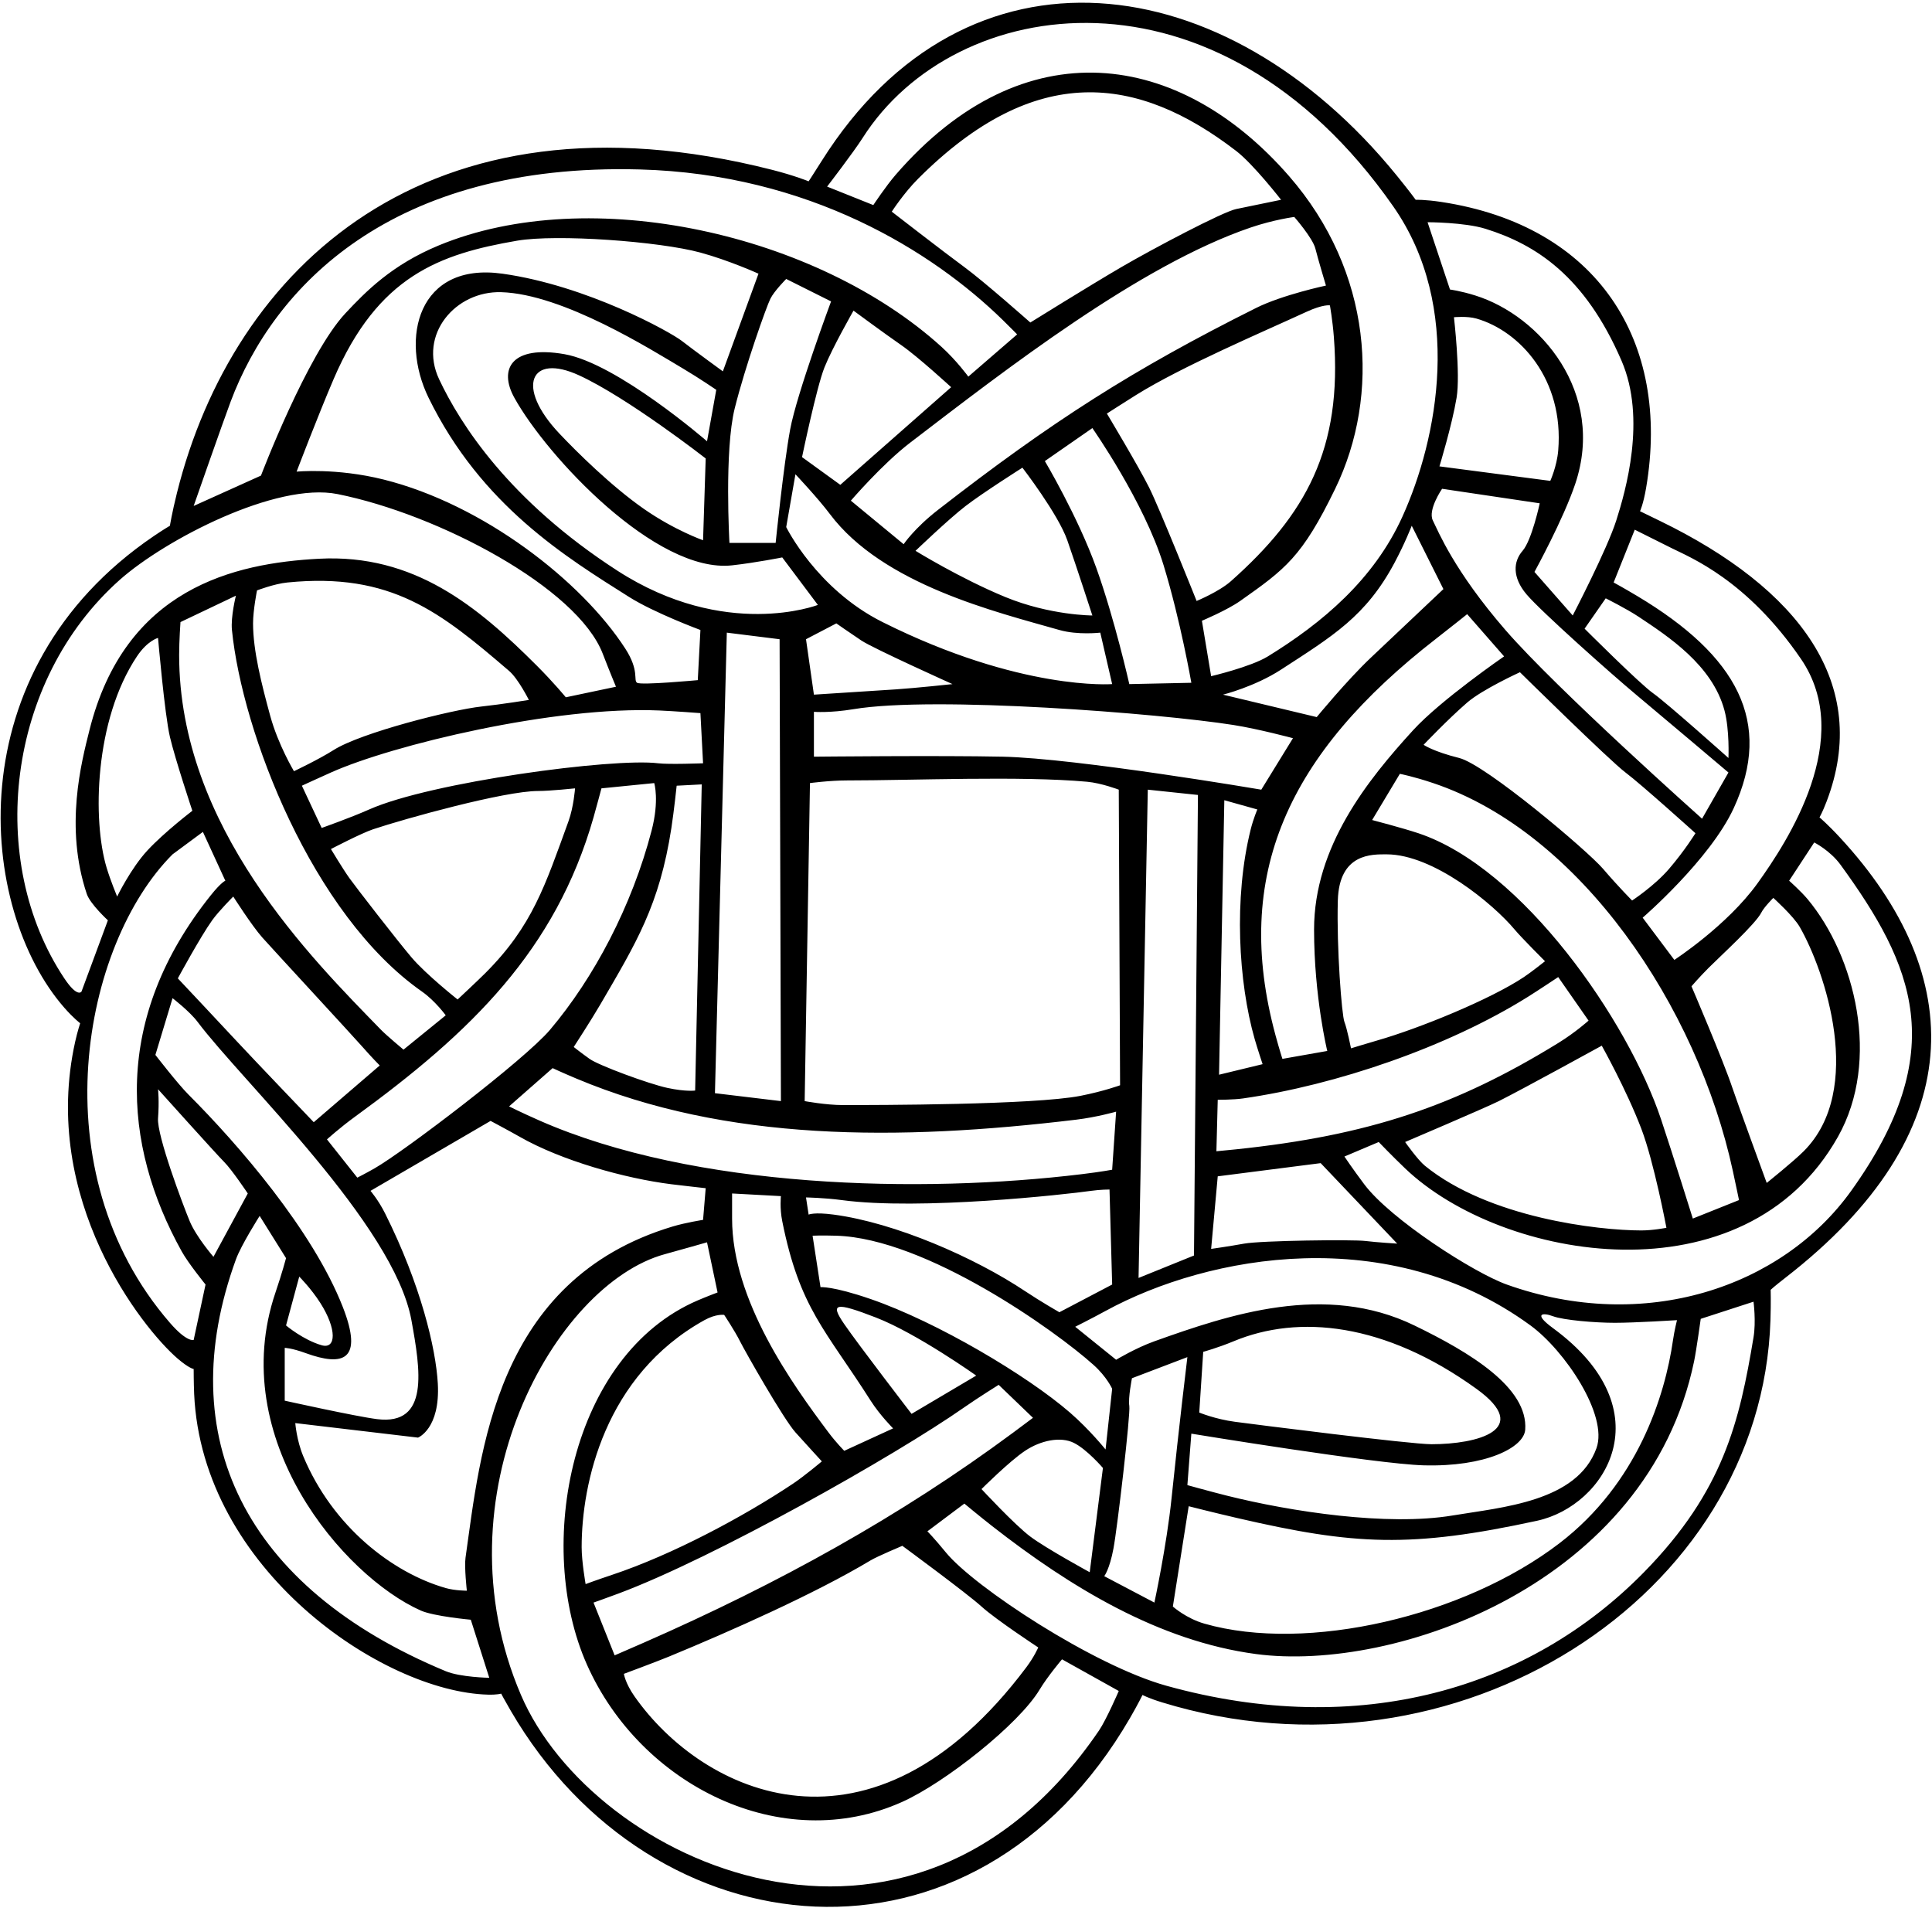 <?xml version="1.0" encoding="UTF-8"?>
<svg xmlns="http://www.w3.org/2000/svg" xmlns:xlink="http://www.w3.org/1999/xlink" width="488pt" height="482pt" viewBox="0 0 488 482" version="1.1">
<g id="surface1">
<path style=" stroke:none;fill-rule:nonzero;fill:rgb(0%,0%,0%);fill-opacity:1;" d="M 464.75 211.551 C 461.668 208.215 459.586 206.465 459.586 206.465 C 459.586 206.465 460.344 205.156 461.355 202.508 C 472.73 172.805 454.398 148.656 419.344 131.609 C 415.684 129.828 414.25 129.133 414.25 129.133 C 414.25 129.133 415.086 127.383 415.793 123.215 C 422.094 86.145 403.465 56.98 364.043 51.008 C 359.918 50.383 357.586 50.465 357.586 50.465 C 357.586 50.465 356.141 48.445 352.777 44.309 C 309.613 -8.805 244.094 -17.355 207.547 40.652 C 205.406 44.047 204.25 45.801 204.25 45.801 C 204.25 45.801 200.734 44.348 194.98 42.887 C 107.746 20.719 58.801 67.953 44.699 124.496 C 43.43 129.578 42.918 132.801 42.918 132.801 C 42.918 132.801 41.332 133.723 38.867 135.395 C -11.398 169.516 -5.555 229.629 16.25 254.551 C 18.586 257.215 20.25 258.465 20.25 258.465 C 20.25 258.465 19.578 260.488 19 263.078 C 10.113 302.953 35.938 335.496 44.879 343.18 C 47.762 345.656 48.918 345.801 48.918 345.801 C 48.918 345.801 48.918 349.316 49.043 352.129 C 51.043 396.441 96.672 427.348 123.254 428.055 C 125.629 428.117 126.586 427.801 126.586 427.801 C 126.586 427.801 127.426 429.414 129.051 432.195 C 164.871 493.613 246.055 501.926 285.449 433.918 C 287.449 430.465 288.586 428.133 288.586 428.133 C 288.586 428.133 289.945 428.91 293.52 430.008 C 367.582 452.738 444.973 403.676 447.195 333.465 C 447.34 328.891 447.25 325.801 447.25 325.801 C 447.25 325.801 447.977 325.074 450.961 322.758 C 497.898 286.371 497.102 246.523 464.75 211.551 Z M 422.25 138.465 C 426.918 140.801 441.25 146.465 454.918 166.465 C 468.586 186.465 451.586 212.465 443.918 223.133 C 436.25 233.801 422.918 242.465 422.918 242.465 L 414.918 231.801 C 414.918 231.801 431.918 217.133 437.918 204.133 C 447.934 182.434 438.828 165.656 413.535 150.547 C 410.031 148.449 407.586 147.133 407.586 147.133 L 412.918 133.801 C 412.918 133.801 419.922 137.301 422.25 138.465 Z M 162.637 414.918 C 158.109 416.906 155.25 418.133 155.25 418.133 L 149.918 404.801 C 149.918 404.801 152.43 403.934 156.266 402.5 C 180.137 393.594 225.863 367.867 243.586 355.465 C 246.918 353.133 252.25 349.801 252.25 349.801 L 260.918 358.133 C 260.918 358.133 258.969 359.605 255.789 361.961 C 227.359 383.016 196.691 399.977 162.637 414.918 Z M 227.918 390.465 C 227.918 390.465 244.25 402.465 247.918 405.801 C 251.586 409.133 262.25 416.133 262.25 416.133 C 262.25 416.133 261.25 418.465 259.25 421.133 C 220.039 473.414 177.465 453.055 160.25 428.465 C 157.918 425.133 157.586 422.801 157.586 422.801 C 157.586 422.801 165.746 419.773 168.918 418.465 C 184.691 411.961 205.996 402.484 219.918 394.133 C 221.586 393.133 227.918 390.465 227.918 390.465 Z M 77.25 341.801 C 86.594 345.195 91.906 343.734 86.586 330.133 C 79.012 310.785 60.156 289.035 47.586 276.465 C 44.918 273.801 39.25 266.465 39.25 266.465 L 43.586 252.133 C 43.586 252.133 47.918 255.465 49.918 258.133 C 61.199 273.172 99.527 309.316 103.918 333.465 C 106.203 346.027 108.523 360.125 95.25 358.465 C 89.918 357.801 71.918 353.801 71.918 353.801 L 71.918 340.465 C 71.918 340.465 73.586 340.465 77.25 341.801 Z M 72.25 334.801 L 75.586 322.465 C 75.586 322.465 78.586 325.465 80.918 329.133 C 85.129 335.746 84.93 340.852 81.25 339.801 C 76.586 338.465 72.25 334.801 72.25 334.801 Z M 39.918 275.133 C 39.918 275.133 54.586 291.465 56.586 293.465 C 58.586 295.465 62.586 301.465 62.586 301.465 L 53.918 317.465 C 53.918 317.465 49.586 312.465 47.918 308.465 C 46.25 304.465 39.586 286.801 39.918 282.465 C 40.25 278.133 39.918 275.133 39.918 275.133 Z M 45.25 165.465 C 45.25 161.801 45.586 157.133 45.586 157.133 L 59.586 150.465 C 59.586 150.465 58.25 155.801 58.586 159.133 C 61.164 184.926 78.781 231.004 106.586 250.465 C 109.918 252.801 112.586 256.465 112.586 256.465 L 101.918 265.133 C 101.918 265.133 97.605 261.527 96.25 260.133 C 78.805 242.195 45.25 208.957 45.25 165.465 Z M 48.586 204.801 C 48.586 204.801 41.586 210.133 37.25 214.801 C 33.07 219.305 29.586 226.465 29.586 226.465 C 29.586 226.465 27.918 222.465 26.918 219.133 C 23.344 207.219 23.824 181.938 34.586 165.801 C 37.25 161.801 39.918 161.133 39.918 161.133 C 39.918 161.133 41.586 180.465 42.918 186.133 C 44.25 191.801 48.586 204.801 48.586 204.801 Z M 315.918 57.465 C 321.812 55.461 326.918 54.801 326.918 54.801 C 326.918 54.801 331.586 60.133 332.25 62.801 C 332.918 65.465 334.918 72.133 334.918 72.133 C 334.918 72.133 323.918 74.465 317.25 77.801 C 286.238 93.305 265.633 106.465 236.918 128.801 C 230.918 133.465 228.25 137.465 228.25 137.465 L 214.918 126.465 C 214.918 126.465 222.867 117.191 229.918 111.801 C 253.965 93.402 287.84 67.023 315.918 57.465 Z M 260.25 81.465 C 260.25 81.465 248.586 71.133 243.586 67.465 C 238.586 63.801 225.25 53.465 225.25 53.465 C 225.25 53.465 228.25 48.801 231.918 45.133 C 261.516 15.535 287.316 18.953 312.25 38.133 C 316.586 41.465 323.586 50.465 323.586 50.465 C 323.586 50.465 315.586 52.133 312.25 52.801 C 308.918 53.465 291.25 62.801 283.25 67.465 C 275.25 72.133 260.25 81.465 260.25 81.465 Z M 367.25 80.133 C 367.25 80.133 370.586 79.801 372.918 80.465 C 383.859 83.594 395.086 95.785 393.586 113.801 C 393.25 117.801 391.586 121.465 391.586 121.465 L 363.586 117.801 C 363.586 117.801 366.766 107.379 367.918 100.465 C 368.918 94.465 367.25 80.133 367.25 80.133 Z M 364.25 123.465 L 388.918 127.133 C 388.918 127.133 386.918 136.465 384.586 139.133 C 382.25 141.801 381.918 145.801 385.586 150.133 C 389.25 154.465 407.25 170.465 413.25 175.465 C 419.25 180.465 436.586 195.133 436.586 195.133 L 429.918 206.801 C 429.918 206.801 393.25 174.133 380.25 159.133 C 367.25 144.133 363.25 134.133 361.918 131.465 C 360.586 128.801 364.25 123.465 364.25 123.465 Z M 400.25 158.801 L 405.586 151.133 C 405.586 151.133 410.918 153.801 413.918 155.801 C 421.312 160.73 432.52 167.98 435.586 179.465 C 436.895 184.383 436.586 191.465 436.586 191.465 C 436.586 191.465 420.918 177.465 417.586 175.133 C 414.25 172.801 400.25 158.801 400.25 158.801 Z M 331.918 234.801 C 331.918 251.801 335.25 265.465 335.25 265.465 L 323.918 267.465 C 323.918 267.465 323.16 265.113 322.195 261.57 C 311.172 220.988 325.305 190.375 362.785 161.297 C 366.984 158.035 370.586 155.133 370.586 155.133 L 379.918 165.801 C 379.918 165.801 363.918 176.801 356.918 184.465 C 345.473 197 331.918 213.82 331.918 234.801 Z M 350.25 215.801 C 362.066 215.801 377.215 228.355 382.586 234.801 C 384.25 236.801 390.25 242.801 390.25 242.801 C 390.25 242.801 386.918 245.465 384.918 246.801 C 376.41 252.473 358.344 259.82 347.918 262.801 C 345.586 263.465 341.25 264.801 341.25 264.801 C 341.25 264.801 340.25 259.801 339.586 258.133 C 338.918 256.465 337.586 239.465 337.918 227.465 C 338.25 215.465 346.586 215.801 350.25 215.801 Z M 316.918 262.465 C 317.586 264.801 318.918 268.801 318.918 268.801 L 307.918 271.465 L 309.25 202.133 L 317.586 204.465 C 317.586 204.465 316.586 206.801 315.918 209.465 C 311.578 226.828 312.812 248.105 316.918 262.465 Z M 370.586 177.465 C 374.438 174.129 383.918 169.801 383.918 169.801 C 383.918 169.801 406.586 192.133 410.586 195.133 C 414.586 198.133 428.25 210.465 428.25 210.465 C 428.25 210.465 425.586 214.801 421.586 219.465 C 417.891 223.777 412.25 227.465 412.25 227.465 C 412.25 227.465 408.918 224.133 404.918 219.465 C 400.918 214.801 375.25 193.133 368.586 191.465 C 361.918 189.801 359.586 188.133 359.586 188.133 C 359.586 188.133 365.586 181.801 370.586 177.465 Z M 364.586 148.801 C 364.586 148.801 352.25 160.465 346.25 166.133 C 340.25 171.801 332.586 181.133 332.586 181.133 L 308.918 175.465 C 308.918 175.465 316.918 173.465 323.586 169.133 C 336.602 160.672 345.012 155.703 352.25 142.133 C 354.918 137.133 356.586 132.801 356.586 132.801 Z M 311.586 183.133 C 317.918 184.133 326.586 186.465 326.586 186.465 L 318.586 199.465 C 318.586 199.465 271.93 191.531 253.25 191.133 C 237.586 190.801 205.586 191.133 205.586 191.133 L 205.586 179.801 C 205.586 179.801 209.586 180.133 215.586 179.133 C 236.023 175.727 292.855 180.176 311.586 183.133 Z M 302.586 200.801 L 301.586 317.133 L 287.586 322.801 L 289.918 199.465 Z M 155.918 144.133 C 128.586 126.465 116.25 107.133 110.918 95.801 C 105.586 84.465 115.094 73.461 126.586 73.801 C 142.219 74.258 164.504 88.34 172.586 93.133 C 176.66 95.551 180.918 98.465 180.918 98.465 L 178.586 111.465 C 178.586 111.465 155.918 91.801 142.586 89.465 C 129.25 87.133 125.879 93.176 129.918 100.465 C 138.156 115.34 165.789 144.926 184.918 142.801 C 190.918 142.133 197.586 140.801 197.586 140.801 L 206.586 152.801 C 206.586 152.801 183.25 161.801 155.918 144.133 Z M 197.25 278.133 L 180.586 276.133 L 183.586 159.801 L 196.918 161.465 Z M 178.25 115.801 L 177.586 136.465 C 177.586 136.465 170.367 133.93 162.633 128.539 C 154.512 122.879 145.754 114.242 141.25 109.465 C 130.145 97.688 133.918 89.133 146.25 94.801 C 158.586 100.465 178.25 115.801 178.25 115.801 Z M 269.586 136.465 C 271.918 143.133 275.918 155.465 275.918 155.465 C 275.918 155.465 265.25 155.465 253.918 150.801 C 242.586 146.133 231.25 139.133 231.25 139.133 C 231.25 139.133 239.586 131.133 243.918 127.801 C 248.25 124.465 258.25 118.133 258.25 118.133 C 258.25 118.133 267.25 129.801 269.586 136.465 Z M 263.918 116.465 L 275.918 108.133 C 275.918 108.133 289.031 126.809 293.918 142.801 C 298.203 156.82 300.918 172.465 300.918 172.465 L 285.25 172.801 C 285.25 172.801 281.555 156.387 276.918 143.465 C 272.25 130.465 263.918 116.465 263.918 116.465 Z M 267.586 159.133 C 272.25 160.465 277.918 159.801 277.918 159.801 L 280.918 172.801 C 280.918 172.801 257.863 174.605 222.918 157.133 C 206.25 148.801 198.586 133.133 198.586 133.133 L 200.918 119.801 C 200.918 119.801 206.586 125.801 209.586 129.801 C 223.008 147.699 251.605 154.566 267.586 159.133 Z M 240.586 172.801 C 240.586 172.801 231.25 173.801 226.25 174.133 C 221.25 174.465 205.586 175.465 205.586 175.465 L 203.586 161.465 L 211.25 157.465 C 211.25 157.465 214.586 159.801 217.586 161.801 C 220.586 163.801 240.586 172.801 240.586 172.801 Z M 204.586 197.801 C 204.586 197.801 209.586 197.133 213.918 197.133 C 230.492 197.133 257.914 195.949 274.586 197.465 C 278.25 197.801 282.586 199.465 282.586 199.465 L 282.918 274.133 C 282.918 274.133 278.812 275.641 272.918 276.801 C 261.148 279.109 221.402 279.133 212.918 279.133 C 208.586 279.133 203.25 278.133 203.25 278.133 Z M 290.25 123.133 C 287.586 117.801 279.586 104.465 279.586 104.465 C 279.586 104.465 284.25 101.465 286.918 99.801 C 298.52 92.547 319.172 83.762 329.918 78.801 C 334.25 76.801 335.918 77.133 335.918 77.133 C 335.918 77.133 336.586 80.801 336.918 85.133 C 339.094 113.41 329.852 129.969 310.918 146.801 C 307.918 149.465 302.25 151.801 302.25 151.801 C 302.25 151.801 292.918 128.465 290.25 123.133 Z M 212.25 122.465 L 202.586 115.465 C 202.586 115.465 206.25 97.801 208.25 92.801 C 210.25 87.801 215.586 78.465 215.586 78.465 C 215.586 78.465 223.25 84.133 227.586 87.133 C 231.918 90.133 240.25 97.801 240.25 97.801 Z M 199.586 108.465 C 197.918 117.465 195.918 137.133 195.918 137.133 L 184.25 137.133 C 184.25 137.133 182.918 113.801 185.586 103.133 C 188.25 92.465 193.586 77.465 194.586 75.465 C 195.586 73.465 198.586 70.465 198.586 70.465 L 209.918 76.133 C 209.918 76.133 201.25 99.465 199.586 108.465 Z M 182.586 93.801 C 182.586 93.801 175.25 88.465 172.25 86.133 C 169.25 83.801 148.25 72.133 126.918 69.133 C 105.586 66.133 100.918 85.465 108.25 100.465 C 121.574 127.715 143.039 140.77 158.918 150.801 C 165.25 154.801 176.918 159.133 176.918 159.133 L 176.25 171.801 C 176.25 171.801 161.918 173.133 160.918 172.465 C 159.918 171.801 161.586 169.465 157.918 163.801 C 146.918 146.801 122.141 127.438 96.918 121.133 C 84.918 118.133 74.918 119.133 74.918 119.133 C 74.918 119.133 80.25 105.133 84.25 95.801 C 95.457 69.652 111.047 64.168 130.586 60.801 C 140.613 59.07 166.555 60.973 176.918 63.801 C 184.25 65.801 191.586 69.133 191.586 69.133 Z M 166.586 179.465 C 170.383 179.633 176.918 180.133 176.918 180.133 L 177.586 192.801 C 177.586 192.801 168.918 193.133 166.25 192.801 C 154.91 191.383 108.812 197.551 93.25 204.465 C 88.484 206.586 81.25 209.133 81.25 209.133 L 76.25 198.465 C 76.25 198.465 80.406 196.555 83.586 195.133 C 99.117 188.172 140.07 178.312 166.586 179.465 Z M 177.25 198.133 L 175.586 275.465 C 175.586 275.465 173.25 275.801 168.586 274.801 C 163.918 273.801 151.25 269.133 148.918 267.465 C 146.586 265.801 144.918 264.465 144.918 264.465 C 144.918 264.465 149.25 257.801 151.586 253.801 C 160.695 238.18 166.582 228.645 169.586 209.133 C 170.25 204.801 170.918 198.465 170.918 198.465 Z M 145.25 199.133 C 145.25 199.133 144.918 203.801 143.586 207.465 C 137.68 223.703 134.488 233.895 122.586 245.801 C 120.586 247.801 115.586 252.465 115.586 252.465 C 115.586 252.465 107.586 246.133 103.918 241.801 C 100.25 237.465 89.918 224.133 88.25 221.801 C 86.586 219.465 83.586 214.465 83.586 214.465 C 83.586 214.465 91.25 210.465 94.25 209.465 C 102.312 206.777 127.398 199.801 135.918 199.801 C 138.918 199.801 145.25 199.133 145.25 199.133 Z M 121.586 178.465 C 114.18 179.266 91.195 185.047 84.25 189.465 C 80.586 191.801 74.25 194.801 74.25 194.801 C 74.25 194.801 70.25 188.133 68.25 180.801 C 66.07 172.812 63.918 164.34 63.918 157.465 C 63.918 154.133 64.918 149.133 64.918 149.133 C 64.918 149.133 69.25 147.465 72.586 147.133 C 98.867 144.504 111.301 154.648 128.586 169.465 C 130.918 171.465 133.586 176.801 133.586 176.801 C 133.586 176.801 126.824 177.898 121.586 178.465 Z M 66.25 236.801 C 68.918 239.801 89.25 261.801 91.586 264.465 C 93.918 267.133 95.918 269.133 95.918 269.133 L 79.25 283.465 C 79.25 283.465 64.25 267.801 59.918 263.133 C 55.586 258.465 44.918 247.133 44.918 247.133 C 44.918 247.133 50.578 236.676 53.586 232.465 C 55.25 230.133 58.918 226.465 58.918 226.465 C 58.918 226.465 63.586 233.801 66.25 236.801 Z M 82.586 287.801 C 82.586 287.801 85.918 284.801 89.586 282.133 C 119.059 260.699 140.332 240.012 149.918 206.465 C 150.586 204.133 151.918 199.133 151.918 199.133 L 165.25 197.801 C 165.25 197.801 166.586 202.133 164.586 209.801 C 159.598 228.914 150.016 247.016 138.918 260.133 C 132.582 267.621 102.094 290.844 94.586 295.133 C 92.25 296.465 90.25 297.465 90.25 297.465 Z M 139.586 269.801 C 139.586 269.801 141.832 270.867 145.594 272.445 C 183.48 288.352 226.781 288.254 271.918 282.812 C 276.938 282.207 281.918 280.801 281.918 280.801 L 280.918 295.465 C 280.918 295.465 278.332 295.969 273.266 296.586 C 232.672 301.516 175.484 300.297 136.285 283.051 C 131.516 280.949 128.586 279.465 128.586 279.465 Z M 219.918 353.801 C 222.25 357.465 225.586 360.801 225.586 360.801 L 213.25 366.465 C 213.25 366.465 211.25 364.465 209.25 361.801 C 200.141 349.652 184.918 328.504 184.918 307.801 C 184.918 305.465 184.918 301.465 184.918 301.465 L 197.25 302.133 C 197.25 302.133 196.918 305.133 197.586 308.465 C 201.992 330.504 208.512 335.875 219.918 353.801 Z M 221.25 332.801 C 231.586 336.801 246.586 347.465 246.586 347.465 L 230.25 357.133 C 230.25 357.133 216.918 339.801 213.25 334.465 C 209.586 329.133 210.918 328.801 221.25 332.801 Z M 203.586 302.465 C 203.586 302.465 208.289 302.555 212.586 303.133 C 232.391 305.801 269.238 301.707 275.586 300.801 C 277.918 300.465 280.25 300.465 280.25 300.465 L 280.918 324.465 L 267.586 331.465 C 267.586 331.465 262.918 328.801 258.918 326.133 C 246.141 317.613 226.141 308.871 210.586 306.801 C 205.586 306.133 204.25 306.801 204.25 306.801 Z M 182.918 332.133 C 182.918 332.133 185.586 336.133 186.918 338.801 C 188.25 341.465 197.918 358.465 200.918 361.801 C 203.918 365.133 207.586 369.133 207.586 369.133 C 207.586 369.133 203.25 372.801 200.25 374.801 C 187.711 383.16 169.797 392.73 154.586 397.801 C 150.586 399.133 147.918 400.133 147.918 400.133 C 147.918 400.133 146.918 394.465 146.918 390.801 C 146.918 374.785 152.695 347.48 177.918 333.465 C 180.918 331.801 182.918 332.133 182.918 332.133 Z M 258.918 366.465 C 262.918 363.801 267.918 362.801 271.25 364.465 C 274.586 366.133 278.586 370.801 278.586 370.801 L 275.25 397.133 C 275.25 397.133 264.25 391.133 260.25 388.133 C 256.25 385.133 247.918 376.133 247.918 376.133 C 247.918 376.133 254.918 369.133 258.918 366.465 Z M 270.25 356.801 C 259.512 347.492 236.777 333.945 219.918 328.133 C 210.25 324.801 207.25 325.133 207.25 325.133 L 205.25 312.133 C 205.25 312.133 207.352 312.016 211.25 312.133 C 233.902 312.82 266.598 336.113 276.25 344.801 C 279.586 347.801 280.918 350.801 280.918 350.801 L 279.25 366.133 C 279.25 366.133 275.25 361.133 270.25 356.801 Z M 281.25 391.133 C 282.25 385.801 285.586 357.133 285.25 355.133 C 284.918 353.133 285.918 348.133 285.918 348.133 L 299.918 342.801 C 299.918 342.801 297.789 360.352 295.918 378.465 C 294.68 390.445 291.586 404.801 291.586 404.801 L 278.918 398.133 C 278.918 398.133 280.25 396.465 281.25 391.133 Z M 403.25 365.801 C 398.379 379.336 379.457 380.711 366.918 382.801 C 350.383 385.555 326.008 381.82 309.918 377.801 C 305.918 376.801 299.918 375.133 299.918 375.133 L 300.918 362.133 C 300.918 362.133 347.586 369.801 359.586 370.133 C 375.133 370.566 384.926 365.699 385.25 361.133 C 386.012 350.504 371.379 341.648 357.25 334.801 C 334.715 323.871 310.453 332.059 291.586 338.801 C 286.918 340.465 281.918 343.465 281.918 343.465 L 271.586 335.133 C 271.586 335.133 275.586 333.133 279.25 331.133 C 305.445 316.844 350.945 308.754 386.586 334.801 C 395.25 341.133 406.25 357.465 403.25 365.801 Z M 392.25 332.465 C 394.918 333.465 402.918 334.133 407.918 334.133 C 412.918 334.133 423.586 333.465 423.586 333.465 C 423.586 333.465 422.918 336.133 422.586 338.465 C 420.555 352.68 413.613 374.699 393.918 389.801 C 369.801 408.289 330.145 417.531 304.25 410.133 C 299.586 408.801 296.25 405.801 296.25 405.801 L 300.25 380.465 C 300.25 380.465 306.516 382.062 312.586 383.465 C 342.188 390.32 356.312 391.059 388.25 384.133 C 405.59 380.371 420.617 356.266 392.25 335.465 C 387.25 331.801 389.586 331.465 392.25 332.465 Z M 302.918 356.801 L 303.918 341.465 C 303.918 341.465 307.586 340.465 311.586 338.801 C 327.996 331.961 349.73 334.082 372.918 350.801 C 387.25 361.133 373.141 364.801 361.586 364.801 C 356.211 364.801 316.918 359.801 311.918 359.133 C 306.918 358.465 302.918 356.801 302.918 356.801 Z M 344.918 313.465 C 341.609 313.055 318.527 313.355 314.25 314.133 C 310.586 314.801 305.918 315.465 305.918 315.465 L 307.586 297.133 L 333.586 293.801 L 352.918 314.133 C 352.918 314.133 347.586 313.801 344.918 313.465 Z M 312.234 290.312 C 309.188 290.629 307.25 290.801 307.25 290.801 L 307.586 277.801 C 307.586 277.801 311.586 277.801 313.918 277.465 C 337.453 274.105 365.605 264.496 385.918 251.801 C 388.586 250.133 393.586 246.801 393.586 246.801 L 401.25 257.801 C 401.25 257.801 397.918 260.801 393.586 263.465 C 367.625 279.441 345.672 286.805 312.234 290.312 Z M 378.586 278.133 C 384.586 275.133 404.586 264.133 404.586 264.133 C 404.586 264.133 410.789 275.18 414.586 285.133 C 417.812 293.594 420.918 310.133 420.918 310.133 C 420.918 310.133 417.586 310.801 414.586 310.801 C 403.586 310.801 376.027 307.578 359.918 294.465 C 358.09 292.98 354.918 288.465 354.918 288.465 C 354.918 288.465 375.184 279.832 378.586 278.133 Z M 419.586 282.801 C 411.25 257.801 384.594 219.246 358.25 210.465 C 354.25 209.133 346.586 207.133 346.586 207.133 L 353.586 195.465 C 353.586 195.465 356.969 196.113 362.027 197.812 C 399.266 210.312 428.75 254.344 437.695 295.773 C 438.613 300.016 439.25 303.133 439.25 303.133 L 427.586 307.801 C 427.586 307.801 422.586 291.801 419.586 282.801 Z M 437.586 274.801 C 435.25 267.801 427.25 249.133 427.25 249.133 C 427.25 249.133 429.25 246.801 431.586 244.465 C 434.684 241.367 443.449 233.402 444.918 230.465 C 445.586 229.133 447.918 226.801 447.918 226.801 C 447.918 226.801 453.008 231.391 454.586 234.133 C 460.918 245.133 471.141 275.242 455.586 290.801 C 452.918 293.465 446.25 298.801 446.25 298.801 C 446.25 298.801 438.906 278.762 437.586 274.801 Z M 375.25 57.801 C 387.941 61.766 400.34 69.723 409.586 91.133 C 415.918 105.801 410.586 124.133 408.25 131.465 C 405.918 138.801 397.25 155.465 397.25 155.465 L 387.586 144.465 C 387.586 144.465 394.918 131.133 397.918 122.133 C 405.566 99.191 389.109 79.793 372.637 74.637 C 368.922 73.473 366.25 73.133 366.25 73.133 L 360.586 56.133 C 360.586 56.133 369.918 56.133 375.25 57.801 Z M 217.918 34.801 C 241.152 -1.711 307.352 -11.688 351.918 52.133 C 369.676 77.562 363.129 110.855 354.25 130.465 C 347.051 146.375 334.008 157.336 320.25 165.801 C 315.918 168.465 305.918 170.801 305.918 170.801 L 303.586 156.801 C 303.586 156.801 309.926 154.145 313.25 151.801 C 324.629 143.77 328.871 140.73 337.25 123.465 C 348.77 99.734 346.617 68.609 325.586 44.465 C 298.012 12.812 258.668 6.715 226.25 44.133 C 223.781 46.984 220.586 51.801 220.586 51.801 L 208.918 47.133 C 208.918 47.133 215.586 38.465 217.918 34.801 Z M 58.25 101.465 C 69.07 72.609 98.652 41.098 161.586 42.801 C 204.348 43.953 235.551 63.516 253.25 80.801 C 255.516 83.016 256.918 84.465 256.918 84.465 L 244.586 95.133 C 244.586 95.133 241.645 91.086 237.805 87.602 C 206.285 59.023 149.062 46.184 110.855 61.98 C 98.965 66.898 92.379 73.652 87.25 79.133 C 77.586 89.465 65.918 120.133 65.918 120.133 L 48.918 127.801 C 48.918 127.801 56.25 106.801 58.25 101.465 Z M 16.25 247.133 C -3.496 217.512 1.555 171.977 30.25 146.465 C 41.637 136.344 69.754 121.699 85.25 124.801 C 110.77 129.902 145.844 148.473 152.25 165.133 C 153.918 169.465 155.586 173.465 155.586 173.465 L 142.918 176.133 C 142.918 176.133 139.918 172.465 135.586 168.133 C 120.629 153.176 104.652 139.867 80.586 141.133 C 59.164 142.262 31.559 148.562 22.586 184.465 C 20.578 192.484 16.254 208.891 21.918 225.801 C 22.77 228.348 27.25 232.465 27.25 232.465 L 20.586 250.465 C 20.586 250.465 19.586 252.133 16.25 247.133 Z M 48.918 338.465 C 48.918 338.465 47.25 339.133 42.918 334.133 C 9.695 295.801 20.918 238.465 43.586 215.801 L 51.25 210.133 L 56.918 222.465 C 56.918 222.465 55.918 222.801 53.25 226.133 C 28.434 257.152 30.844 289.004 45.918 316.133 C 47.586 319.133 51.918 324.465 51.918 324.465 Z M 112.586 422.133 C 61.625 400.969 43.324 362.852 59.586 318.133 C 60.918 314.465 65.586 307.133 65.586 307.133 L 72.25 317.801 C 72.25 317.801 71.312 321.379 69.586 326.465 C 57.012 363.465 86.824 398.133 106.25 406.801 C 109.598 408.293 118.918 409.133 118.918 409.133 L 123.586 423.801 C 123.586 423.801 116.305 423.676 112.586 422.133 Z M 117.586 393.465 C 117.25 395.801 117.918 401.801 117.918 401.801 C 117.918 401.801 114.918 401.801 112.586 401.133 C 99.152 397.293 84.016 385.637 76.586 367.801 C 74.918 363.801 74.586 359.465 74.586 359.465 L 105.586 363.133 C 105.586 363.133 111.223 360.93 110.586 349.465 C 110.094 340.645 106.297 324.512 97.25 306.465 C 95.559 303.094 93.586 300.801 93.586 300.801 L 123.918 283.133 C 123.918 283.133 128.918 285.801 131.25 287.133 C 141.797 293.16 157.816 297.66 169.586 299.133 C 172.25 299.465 178.25 300.133 178.25 300.133 L 177.586 308.133 C 177.586 308.133 173.25 308.801 169.918 309.801 C 124.926 323.297 121.355 367.078 117.586 393.465 Z M 277.586 437.133 C 229.773 507.355 149.727 470.469 131.586 428.133 C 110.02 377.812 140.262 324.344 167.918 316.801 C 171.586 315.801 178.586 313.801 178.586 313.801 L 181.25 326.465 C 181.25 326.465 178.586 327.465 176.25 328.465 C 144.133 342.23 134.922 390.48 148.25 420.465 C 161.812 450.984 197.465 468.836 227.918 455.133 C 238.723 450.27 257.332 435.551 262.586 426.801 C 264.586 423.465 268.25 419.133 268.25 419.133 L 282.586 427.133 C 282.586 427.133 279.441 434.406 277.586 437.133 Z M 442.918 337.801 C 439.371 359.074 435.352 376.637 415.25 397.133 C 386.34 426.613 343.391 439.363 294.586 425.801 C 276.156 420.676 246.051 400.852 238.918 392.133 C 235.918 388.465 234.25 386.801 234.25 386.801 L 243.586 379.801 C 243.586 379.801 247.613 383.145 250.586 385.465 C 270.402 400.953 292.766 414.535 317.25 417.801 C 352.359 422.48 416.254 400.117 427.918 343.801 C 428.477 341.109 429.586 333.133 429.586 333.133 L 442.918 328.801 C 442.918 328.801 443.586 333.801 442.918 337.801 Z M 380.586 324.465 C 372.273 321.5 351.227 307.988 344.586 299.133 C 341.586 295.133 339.586 292.133 339.586 292.133 L 348.25 288.465 C 348.25 288.465 351.492 291.859 354.918 295.133 C 379.496 318.605 440.672 329.051 464.25 287.133 C 475.145 267.766 468.535 241.473 456.586 227.133 C 454.918 225.133 451.918 222.465 451.918 222.465 L 458.25 212.801 C 458.25 212.801 462.25 214.801 464.918 218.465 C 483.305 243.746 492.863 265.52 467.586 300.801 C 450.07 325.238 415.316 336.871 380.586 324.465 "/>
</g>
</svg>
